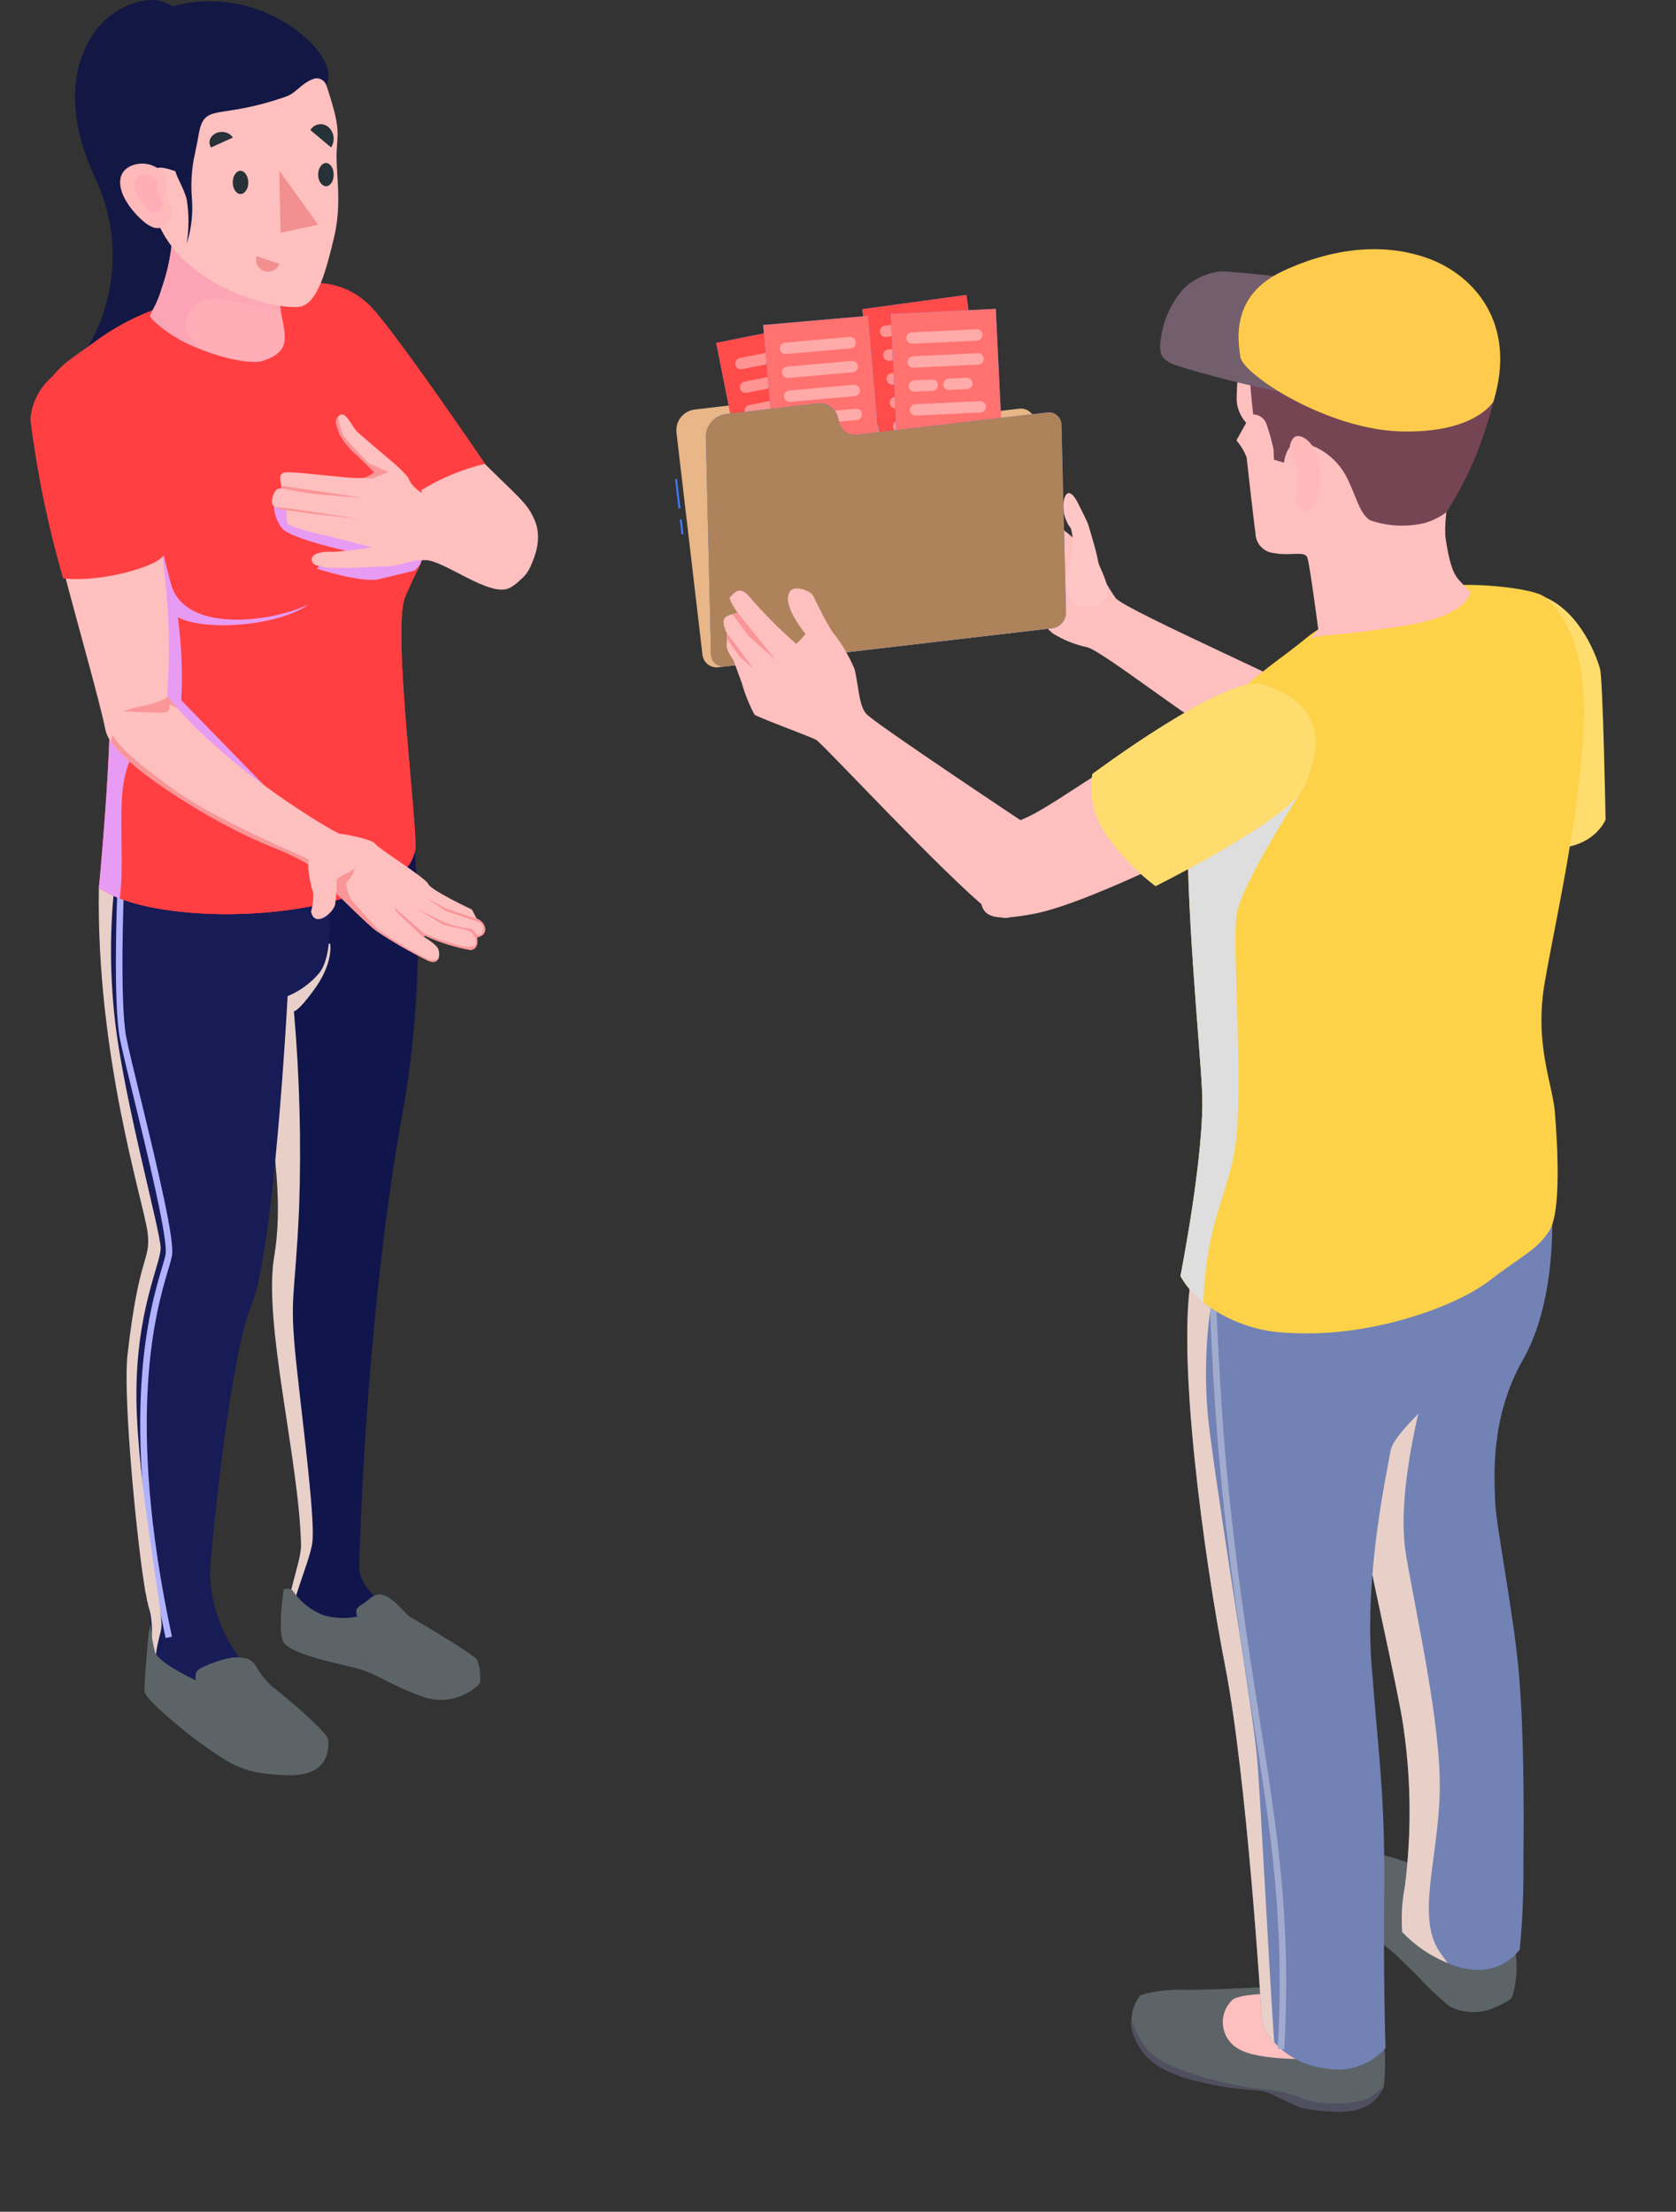 <svg width="216" height="285" viewBox="0 0 216 285" fill="none" xmlns="http://www.w3.org/2000/svg">
<rect x="0" y="0" width="216" height="285" fill="#333333" stroke="none"/>
<path d="M130.205 66.05C130.205 66.05 130.376 64.046 131.907 64.657C135.149 66.639 138.155 68.984 140.868 71.647C141.63 73.56 142.608 75.379 143.782 77.07C145.183 78.727 170.096 89.54 170.386 90.506C170.676 91.473 164.878 98.799 159.809 96.364C154.74 93.93 142.284 83.991 140.127 83.404C138.547 83.076 137.038 82.47 135.67 81.613C134.466 80.561 133.371 79.389 132.403 78.116C130.714 77.616 129.088 76.921 127.56 76.045C127.466 75.899 127.413 75.729 127.407 75.555C127.401 75.38 127.443 75.208 127.527 75.055C127.612 74.903 127.736 74.776 127.886 74.689C128.037 74.601 128.209 74.556 128.383 74.558C130.042 74.897 131.679 75.337 133.284 75.877L131.165 74C131.165 74 127.034 72.029 127.004 71.241C127.047 70.876 127.194 70.531 127.429 70.249C127.664 69.966 127.977 69.759 128.328 69.652C128.703 69.638 127.596 69.136 127.642 68.106C127.688 67.076 129.257 66.63 129.257 66.63L130.205 66.05Z" fill="#FEBFBF"/>
<path d="M140.446 78.193C140.446 78.193 138.229 78.942 137.682 76.256C137.136 73.571 138.368 71.621 138.31 70.247C138.297 69.52 138.199 68.797 138.019 68.093C137.606 67.567 137.313 66.958 137.16 66.307C137.008 65.656 136.999 64.98 137.136 64.326C137.713 62.362 138.85 64.65 138.96 64.894C139.069 65.138 140.132 67.202 140.252 67.612C140.372 68.022 141.38 71.283 141.516 72.332C141.651 73.381 144.823 77.826 140.446 78.193Z" fill="#FEC7C6"/>
<path d="M87.249 61.713L87 61.742L87.443 65.533L87.693 65.504L87.249 61.713Z" fill="#407BFF"/>
<path d="M87.858 66.914L87.609 66.943L87.832 68.855L88.082 68.826L87.858 66.914Z" fill="#407BFF"/>
<path d="M104.423 53.984L104.128 53.154C103.925 52.584 103.534 52.1 103.019 51.78C102.505 51.461 101.898 51.326 101.296 51.397L89.53 52.773C88.825 52.856 88.182 53.215 87.742 53.772C87.302 54.328 87.101 55.037 87.183 55.742L90.532 84.377C90.559 84.617 90.634 84.848 90.752 85.059C90.869 85.269 91.027 85.455 91.216 85.604C91.405 85.754 91.622 85.865 91.854 85.93C92.086 85.996 92.329 86.016 92.568 85.987L134.671 81.063C134.911 81.036 135.143 80.962 135.354 80.844C135.565 80.727 135.751 80.57 135.901 80.38C136.051 80.191 136.163 79.974 136.229 79.742C136.295 79.51 136.314 79.267 136.286 79.027L133.381 54.272C133.325 53.789 133.079 53.348 132.697 53.046C132.316 52.744 131.83 52.606 131.347 52.662L106.898 55.523C106.372 55.584 105.841 55.465 105.392 55.185C104.943 54.906 104.601 54.483 104.423 53.984Z" fill="#E8B687"/>
<path d="M105.598 41.532L92.296 44.183L95.948 62.51L109.251 59.859L105.598 41.532Z" fill="#407BFF"/>
<path d="M105.598 41.532L92.296 44.183L95.948 62.51L109.251 59.859L105.598 41.532Z" fill="#FF4C4A"/>
<g opacity="0.4">
<path d="M103.823 45.935L95.629 47.57C95.438 47.608 95.24 47.568 95.078 47.46C94.916 47.352 94.803 47.185 94.764 46.994C94.727 46.803 94.767 46.606 94.875 46.444C94.983 46.282 95.15 46.169 95.34 46.13L103.539 44.503C103.73 44.465 103.928 44.505 104.09 44.613C104.252 44.721 104.364 44.888 104.404 45.079C104.438 45.269 104.397 45.466 104.288 45.626C104.18 45.786 104.012 45.897 103.823 45.935Z" fill="white"/>
<path d="M104.426 48.971L96.232 50.614C96.041 50.65 95.844 50.61 95.683 50.502C95.522 50.394 95.409 50.227 95.37 50.037C95.334 49.847 95.374 49.65 95.481 49.489C95.589 49.327 95.756 49.215 95.946 49.176L104.14 47.543C104.331 47.507 104.528 47.547 104.689 47.655C104.85 47.763 104.963 47.929 105.002 48.119C105.035 48.308 104.994 48.503 104.887 48.662C104.779 48.821 104.614 48.932 104.426 48.971Z" fill="white"/>
<path d="M105.029 52.002L96.835 53.635C96.644 53.671 96.447 53.631 96.286 53.523C96.125 53.415 96.012 53.248 95.973 53.058C95.937 52.868 95.977 52.671 96.085 52.51C96.192 52.348 96.359 52.236 96.549 52.197L104.743 50.562C104.934 50.526 105.131 50.566 105.292 50.673C105.453 50.781 105.566 50.948 105.605 51.138C105.642 51.329 105.602 51.527 105.494 51.688C105.387 51.85 105.219 51.963 105.029 52.002Z" fill="white"/>
<path d="M105.635 55.045L97.441 56.678C97.25 56.715 97.052 56.675 96.89 56.567C96.728 56.459 96.616 56.292 96.576 56.102C96.54 55.911 96.579 55.713 96.687 55.551C96.795 55.389 96.962 55.277 97.153 55.237L105.347 53.605C105.538 53.568 105.735 53.608 105.897 53.716C106.059 53.824 106.172 53.991 106.211 54.181C106.248 54.372 106.208 54.57 106.1 54.732C105.993 54.894 105.825 55.006 105.635 55.045Z" fill="#407BFF"/>
<path d="M103.997 58.51L98.044 59.697C97.853 59.733 97.656 59.693 97.495 59.585C97.334 59.477 97.222 59.31 97.182 59.12C97.145 58.929 97.185 58.732 97.293 58.57C97.401 58.408 97.568 58.295 97.758 58.256L103.712 57.069C103.902 57.033 104.1 57.073 104.261 57.181C104.422 57.289 104.534 57.456 104.574 57.645C104.611 57.836 104.571 58.034 104.463 58.196C104.355 58.358 104.188 58.471 103.997 58.51Z" fill="#407BFF"/>
</g>
<path d="M124.553 38L111.114 39.839L113.647 58.354L127.086 56.515L124.553 38Z" fill="#407BFF"/>
<path d="M124.553 38L111.114 39.839L113.647 58.354L127.086 56.515L124.553 38Z" fill="#FF4C4A"/>
<g opacity="0.4">
<path d="M122.513 42.291L114.235 43.424C114.042 43.449 113.847 43.398 113.693 43.28C113.538 43.163 113.435 42.989 113.408 42.796C113.383 42.603 113.434 42.408 113.552 42.254C113.669 42.099 113.843 41.996 114.036 41.969L122.314 40.836C122.506 40.811 122.701 40.863 122.856 40.98C123.011 41.098 123.113 41.272 123.141 41.464C123.166 41.657 123.114 41.852 122.997 42.007C122.879 42.162 122.705 42.264 122.513 42.291Z" fill="white"/>
<path d="M122.932 45.352L114.654 46.484C114.461 46.51 114.266 46.458 114.111 46.341C113.956 46.223 113.854 46.049 113.827 45.857C113.802 45.664 113.854 45.47 113.971 45.316C114.089 45.161 114.262 45.059 114.454 45.032L122.732 43.899C122.925 43.874 123.119 43.925 123.274 44.042C123.429 44.159 123.531 44.333 123.559 44.525C123.585 44.717 123.533 44.912 123.415 45.067C123.298 45.222 123.124 45.324 122.932 45.352Z" fill="white"/>
<path d="M117.352 49.235L115.072 49.547C114.879 49.573 114.684 49.521 114.529 49.404C114.375 49.286 114.272 49.112 114.245 48.92C114.22 48.727 114.271 48.532 114.389 48.377C114.506 48.222 114.68 48.12 114.873 48.092L117.155 47.78C117.347 47.755 117.542 47.807 117.696 47.925C117.85 48.042 117.952 48.215 117.98 48.407C118.005 48.6 117.953 48.795 117.836 48.95C117.718 49.105 117.545 49.207 117.352 49.235Z" fill="white"/>
<path d="M121.777 48.629L119.494 48.942C119.302 48.967 119.107 48.914 118.953 48.797C118.799 48.679 118.697 48.506 118.669 48.314C118.644 48.121 118.696 47.926 118.813 47.771C118.931 47.617 119.105 47.514 119.297 47.487L121.577 47.176C121.77 47.151 121.964 47.203 122.119 47.32C122.274 47.437 122.376 47.61 122.404 47.802C122.43 47.995 122.378 48.19 122.26 48.344C122.143 48.499 121.969 48.602 121.777 48.629Z" fill="#407BFF"/>
<path d="M123.769 51.475L115.491 52.608C115.298 52.633 115.103 52.581 114.948 52.464C114.793 52.346 114.691 52.172 114.663 51.98C114.639 51.788 114.691 51.593 114.808 51.439C114.926 51.285 115.099 51.183 115.291 51.155L123.569 50.02C123.762 49.995 123.957 50.047 124.112 50.164C124.267 50.282 124.369 50.456 124.396 50.648C124.422 50.841 124.37 51.036 124.252 51.191C124.135 51.346 123.961 51.448 123.769 51.475Z" fill="white"/>
<path d="M121.927 54.846L115.91 55.668C115.718 55.693 115.523 55.641 115.369 55.524C115.215 55.407 115.113 55.234 115.085 55.043C115.059 54.851 115.111 54.656 115.228 54.501C115.345 54.346 115.518 54.244 115.71 54.216L121.728 53.393C121.92 53.369 122.114 53.42 122.268 53.537C122.422 53.654 122.524 53.827 122.552 54.019C122.578 54.211 122.526 54.406 122.409 54.561C122.292 54.715 122.119 54.818 121.927 54.846Z" fill="white"/>
</g>
<path d="M111.871 40.701L98.359 41.879L99.981 60.496L113.494 59.319L111.871 40.701Z" fill="#407BFF"/>
<path d="M111.871 40.701L98.359 41.879L99.981 60.496L113.494 59.319L111.871 40.701Z" fill="#FF7270"/>
<g opacity="0.4">
<path d="M109.624 44.892L101.299 45.615C101.105 45.631 100.913 45.57 100.764 45.445C100.615 45.32 100.522 45.142 100.504 44.948C100.489 44.755 100.55 44.563 100.675 44.415C100.8 44.267 100.978 44.173 101.171 44.155L109.496 43.417C109.689 43.401 109.881 43.462 110.03 43.587C110.179 43.712 110.273 43.891 110.291 44.084C110.3 44.181 110.291 44.279 110.262 44.372C110.234 44.465 110.187 44.551 110.125 44.627C110.063 44.702 109.987 44.764 109.901 44.809C109.815 44.855 109.72 44.883 109.624 44.892Z" fill="white"/>
<path d="M109.892 47.969L101.567 48.708C101.374 48.724 101.182 48.662 101.033 48.538C100.884 48.413 100.79 48.234 100.772 48.041C100.756 47.847 100.818 47.655 100.943 47.506C101.067 47.357 101.246 47.264 101.439 47.245L109.764 46.507C109.958 46.491 110.15 46.552 110.299 46.677C110.448 46.802 110.541 46.98 110.559 47.174C110.575 47.368 110.514 47.56 110.389 47.709C110.264 47.857 110.086 47.951 109.892 47.969Z" fill="white"/>
<path d="M110.16 51.047L101.836 51.786C101.642 51.801 101.45 51.74 101.301 51.615C101.152 51.49 101.059 51.312 101.041 51.118C101.025 50.925 101.086 50.733 101.211 50.584C101.336 50.435 101.514 50.341 101.708 50.323L110.032 49.584C110.226 49.569 110.418 49.63 110.567 49.755C110.716 49.88 110.809 50.058 110.828 50.252C110.843 50.445 110.782 50.638 110.657 50.786C110.532 50.935 110.354 51.029 110.16 51.047Z" fill="white"/>
<path d="M110.434 54.125L102.109 54.863C101.916 54.879 101.723 54.818 101.575 54.693C101.426 54.568 101.332 54.389 101.314 54.196C101.298 54.002 101.359 53.81 101.484 53.661C101.609 53.513 101.788 53.419 101.981 53.401L110.306 52.677C110.499 52.661 110.692 52.722 110.84 52.847C110.989 52.972 111.083 53.151 111.101 53.344C111.113 53.535 111.05 53.724 110.925 53.869C110.801 54.015 110.625 54.106 110.434 54.125Z" fill="white"/>
<path d="M108.422 57.402L102.372 57.929C102.178 57.947 101.984 57.886 101.833 57.761C101.683 57.636 101.588 57.456 101.57 57.261C101.554 57.068 101.615 56.876 101.74 56.727C101.865 56.578 102.044 56.484 102.237 56.466L108.287 55.939C108.48 55.924 108.672 55.985 108.821 56.11C108.97 56.235 109.064 56.413 109.082 56.607C109.098 56.799 109.038 56.99 108.914 57.139C108.791 57.288 108.614 57.382 108.422 57.402Z" fill="#407BFF"/>
</g>
<path d="M128.337 39.797L114.789 40.45L115.689 59.116L129.237 58.463L128.337 39.797Z" fill="#407BFF"/>
<path d="M128.337 39.797L114.789 40.45L115.689 59.116L129.237 58.463L128.337 39.797Z" fill="#FF7270"/>
<g opacity="0.4">
<path d="M125.93 43.892L117.586 44.296C117.392 44.304 117.203 44.235 117.059 44.105C116.916 43.974 116.829 43.793 116.818 43.599C116.81 43.405 116.879 43.216 117.009 43.072C117.139 42.928 117.321 42.842 117.515 42.831L125.862 42.427C126.055 42.419 126.245 42.487 126.388 42.618C126.532 42.748 126.619 42.93 126.63 43.124C126.638 43.318 126.569 43.508 126.438 43.651C126.307 43.795 126.125 43.882 125.93 43.892Z" fill="white"/>
<path d="M126.08 46.979L117.734 47.381C117.54 47.389 117.35 47.32 117.207 47.19C117.063 47.059 116.976 46.878 116.965 46.684C116.957 46.49 117.026 46.3 117.157 46.156C117.288 46.012 117.471 45.926 117.665 45.916L126.009 45.512C126.203 45.504 126.393 45.573 126.537 45.704C126.681 45.835 126.767 46.017 126.777 46.211C126.785 46.405 126.717 46.594 126.586 46.738C126.456 46.882 126.274 46.969 126.08 46.979Z" fill="white"/>
<path d="M120.184 50.367L117.884 50.478C117.69 50.486 117.501 50.418 117.357 50.287C117.213 50.157 117.127 49.975 117.116 49.781C117.108 49.587 117.176 49.398 117.307 49.254C117.437 49.111 117.619 49.024 117.813 49.013L120.112 48.9C120.307 48.892 120.496 48.961 120.64 49.092C120.784 49.223 120.87 49.405 120.881 49.599C120.889 49.793 120.82 49.982 120.69 50.126C120.559 50.27 120.378 50.356 120.184 50.367Z" fill="white"/>
<path d="M124.643 50.141L122.343 50.252C122.149 50.26 121.96 50.191 121.816 50.061C121.672 49.93 121.586 49.749 121.575 49.555C121.567 49.361 121.635 49.172 121.766 49.028C121.896 48.884 122.078 48.798 122.272 48.787L124.571 48.676C124.765 48.668 124.955 48.736 125.098 48.867C125.242 48.997 125.329 49.179 125.339 49.373C125.348 49.567 125.279 49.756 125.149 49.9C125.018 50.043 124.836 50.13 124.643 50.141Z" fill="white"/>
<path d="M126.378 53.152L118.032 53.553C117.838 53.562 117.649 53.493 117.505 53.363C117.361 53.232 117.274 53.05 117.264 52.857C117.256 52.662 117.324 52.473 117.455 52.329C117.586 52.185 117.769 52.099 117.963 52.089L126.307 51.685C126.501 51.677 126.691 51.746 126.835 51.877C126.979 52.007 127.065 52.19 127.075 52.384C127.083 52.578 127.015 52.767 126.884 52.911C126.754 53.055 126.572 53.141 126.378 53.152Z" fill="white"/>
<path d="M124.246 56.348L118.182 56.641C117.988 56.649 117.799 56.58 117.655 56.45C117.511 56.32 117.425 56.138 117.414 55.944C117.406 55.75 117.474 55.561 117.605 55.417C117.735 55.273 117.917 55.187 118.111 55.176L124.175 54.883C124.369 54.875 124.558 54.944 124.702 55.074C124.846 55.204 124.932 55.386 124.943 55.58C124.951 55.774 124.883 55.963 124.752 56.107C124.622 56.251 124.44 56.337 124.246 56.348Z" fill="#407BFF"/>
</g>
<path d="M108.181 54.514L107.964 53.704C107.812 53.143 107.46 52.658 106.974 52.34C106.487 52.022 105.902 51.894 105.327 51.98L93.56 53.356C92.847 53.444 92.189 53.789 91.711 54.326C91.234 54.864 90.968 55.557 90.965 56.277L91.633 84.308C91.637 84.539 91.69 84.766 91.789 84.975C91.888 85.184 92.031 85.368 92.207 85.517C92.384 85.666 92.591 85.775 92.813 85.838C93.035 85.9 93.268 85.914 93.496 85.879L135.599 80.955C136.088 80.895 136.539 80.66 136.866 80.292C137.194 79.925 137.377 79.45 137.38 78.958L136.803 54.725C136.799 54.494 136.745 54.267 136.646 54.059C136.546 53.85 136.404 53.665 136.227 53.516C136.05 53.367 135.844 53.258 135.621 53.196C135.399 53.133 135.165 53.119 134.937 53.154L110.49 56.013C109.988 56.09 109.476 55.979 109.05 55.703C108.624 55.426 108.315 55.003 108.181 54.514Z" fill="#407BFF"/>
<path d="M108.181 54.514L107.964 53.704C107.812 53.143 107.46 52.658 106.974 52.34C106.487 52.022 105.902 51.894 105.327 51.98L93.56 53.356C92.847 53.444 92.189 53.789 91.711 54.326C91.234 54.864 90.968 55.557 90.965 56.277L91.633 84.308C91.637 84.539 91.69 84.766 91.789 84.975C91.888 85.184 92.031 85.368 92.207 85.517C92.384 85.666 92.591 85.775 92.813 85.838C93.035 85.9 93.268 85.914 93.496 85.879L135.599 80.955C136.088 80.895 136.539 80.66 136.866 80.292C137.194 79.925 137.377 79.45 137.38 78.958L136.803 54.725C136.799 54.494 136.745 54.267 136.646 54.059C136.546 53.85 136.404 53.665 136.227 53.516C136.05 53.367 135.844 53.258 135.621 53.196C135.399 53.133 135.165 53.119 134.937 53.154L110.49 56.013C109.988 56.09 109.476 55.979 109.05 55.703C108.624 55.426 108.315 55.003 108.181 54.514Z" fill="#AE835B"/>
<path d="M191.806 76.96C191.806 76.96 194.408 74.95 199.085 76.94C203.762 78.93 205.819 84.765 206.204 86.165C206.59 87.564 206.926 105.605 206.926 105.605C206.926 105.605 204.869 110.947 196.337 108.794C187.805 106.642 191.806 76.96 191.806 76.96Z" fill="#FFDC6E"/>
<path d="M184.004 241.297C181.438 239.798 178.566 238.899 175.604 238.669C172.092 238.743 172.417 243 173.048 244.916C173.679 246.832 179.83 251.823 179.83 251.823L182.669 254.601C183.942 255.997 185.314 257.3 186.773 258.499C187.652 258.969 188.627 259.234 189.623 259.275C190.619 259.315 191.611 259.13 192.526 258.732C194.393 257.941 194.77 257.541 194.873 257.369C195.663 254.821 195.658 252.092 194.859 249.547C193.536 245.835 184.004 241.297 184.004 241.297Z" fill="#5C6467"/>
<path d="M195.764 215.79C196.402 223.203 196.402 232.756 196.335 240.169C196.369 243.848 196.213 247.527 195.866 251.19C195.209 252.071 194.342 252.774 193.345 253.235C192.348 253.696 191.251 253.9 190.155 253.829C188.925 253.759 187.719 253.464 186.595 252.96C184.374 252.057 182.37 250.691 180.716 248.953C180.571 246.987 180.687 245.01 181.059 243.074C181.982 235.847 181.857 228.525 180.689 221.333C178.875 211.415 175.08 196.152 174.912 191.276C174.935 188.464 175.115 185.656 175.448 182.864C176.187 174.849 177.464 164.665 177.464 164.665L200 155.814C200 155.814 200.774 167.302 196.306 175.151C191.906 182.865 192.612 190.747 192.706 193.719C192.84 196.724 195.158 208.378 195.764 215.79Z" fill="#7282B5"/>
<g style="mix-blend-mode:multiply">
<path d="M186.593 252.963C184.372 252.061 182.368 250.695 180.715 248.956C180.57 246.99 180.685 245.013 181.058 243.078C181.98 235.851 181.856 228.528 180.687 221.337C178.874 211.419 175.078 196.156 174.91 191.28C174.934 188.468 175.113 185.659 175.447 182.867C177.889 180.438 180.821 178.559 184.046 177.356C184.046 177.356 179.679 191.683 181.224 200.467C182.736 209.25 185.691 222.175 185.556 230.79C185.384 239.44 182.47 247.088 185.556 251.53C185.854 251.995 186.224 252.462 186.593 252.963Z" fill="#E8D0C8"/>
</g>
<path d="M146.074 262.214C146.863 263.96 147.788 266.535 153.936 268.082C160.083 269.629 162.003 269.061 163.364 269.627C164.725 270.194 167.283 271.531 168.063 271.67C168.843 271.809 173.112 272.575 175.375 271.681C176.003 271.475 176.581 271.139 177.071 270.696C177.562 270.252 177.954 269.71 178.222 269.105C178.299 268.913 178.352 268.713 178.38 268.508C178.46 267.787 178.712 263.95 178.184 263.251C177.656 262.552 165.471 255.951 165.471 255.951C165.471 255.951 155.342 256.438 153.166 256.406C151.086 256.287 149.001 256.514 146.995 257.077C146.32 257.908 145.916 258.927 145.839 259.996C145.715 260.743 145.796 261.51 146.074 262.214Z" fill="#5C6467"/>
<path d="M164.338 256.883C164.338 256.883 160.042 256.883 158.9 257.638C158.43 258.059 158.069 258.587 157.845 259.177C157.622 259.767 157.544 260.402 157.617 261.029C157.691 261.656 157.914 262.256 158.267 262.778C158.621 263.301 159.095 263.73 159.649 264.03C162.139 265.553 168.922 265.296 170.041 265.419C171.413 265.592 172.802 265.283 173.971 264.544C174.668 263.809 169.594 260.239 169.594 260.239L164.338 256.883Z" fill="#FEBFBF"/>
<path d="M146.074 262.214C146.863 263.96 147.788 266.535 153.936 268.082C160.083 269.629 162.003 269.061 163.364 269.627C164.725 270.194 167.283 271.531 168.063 271.67C168.843 271.809 173.112 272.575 175.375 271.681C176.003 271.475 176.581 271.139 177.071 270.696C177.562 270.252 177.954 269.71 178.222 269.105C177.871 269.22 177.556 269.425 177.308 269.699C175.616 271.509 170.148 271.172 168.303 270.568C166.29 269.74 164.152 269.256 161.979 269.136C159.796 268.809 157.632 268.36 155.498 267.794C153.358 267.107 149.861 266.137 148.078 264.324C146.957 263.108 146.187 261.609 145.85 259.989C145.72 260.737 145.798 261.506 146.074 262.214Z" fill="#504F60"/>
<path d="M189.447 174.882C187.13 178.723 179.64 184.234 179.203 187.005C178.733 189.81 175.877 202.568 176.751 214.289C177.626 226.01 178.498 231.188 178.397 243.177C178.263 255.166 178.568 263.917 178.568 263.917C177.609 264.993 176.385 265.799 175.018 266.256C173.652 266.713 172.19 266.804 170.777 266.521C168.259 266.237 165.93 265.048 164.222 263.175C163.38 262.369 162.816 261.317 162.61 260.169C162.543 258.498 160.663 228.843 157.908 214.749C155.153 200.656 151.493 173.939 153.675 163.887C153.729 163.631 153.82 163.383 153.944 163.152C157.673 154.468 191.158 166.392 191.158 166.392C191.453 169.33 190.857 172.289 189.447 174.882Z" fill="#7282B5"/>
<path d="M165.511 264.054L164.671 264.008C165.609 247.607 163.791 236.109 161.494 221.551C160.051 212.39 158.408 202.008 157.172 188.493C156.329 179.323 155.866 167.032 155.863 166.902L156.703 166.871C156.703 166.995 157.169 179.268 158.006 188.418C159.245 201.904 160.884 212.274 162.326 221.419C164.631 236.028 166.45 247.562 165.511 264.054Z" fill="#A0ABCD"/>
<g style="mix-blend-mode:multiply">
<path d="M164.222 263.175C163.38 262.369 162.816 261.317 162.61 260.169C162.543 258.498 160.663 228.843 157.908 214.749C155.153 200.655 151.493 173.939 153.675 163.887C153.729 163.631 153.82 163.383 153.944 163.152C154.817 163.686 155.724 164.287 156.631 164.955C155.258 171.694 155.053 178.619 156.025 185.427C157.568 197.115 161.499 220.794 162.003 226.438C162.444 231.322 163.587 254.565 164.222 263.175Z" fill="#E8D0C8"/>
</g>
<path d="M200.393 143.355C200.695 147.096 201.265 156.046 199.688 158.584C198.077 161.089 196.229 161.722 191.897 165.063C187.597 168.37 176.515 172.446 165.968 171.742C162.022 171.61 158.217 170.243 155.086 167.834C153.881 166.91 152.876 165.752 152.131 164.428C152.131 164.428 155.321 148.331 154.918 140.55C154.616 134.271 152.736 115.837 153.104 104.75C153.113 102.536 153.361 100.331 153.843 98.171C155.993 90.355 163.851 85.981 168.319 82.24C172.786 78.499 183.061 75.862 186.992 75.46C190.889 75.093 197.875 75.894 199.083 76.93C200.292 77.965 204.524 81.805 204.121 93.161C203.719 104.482 200.461 118.643 199.083 126.59C197.71 134.573 200.095 139.616 200.393 143.355Z" fill="#FDD249"/>
<g style="mix-blend-mode:multiply">
<path d="M159.355 146.461C158.616 153.775 155.492 156.647 155.089 167.834C153.885 166.91 152.879 165.752 152.134 164.428C152.134 164.428 155.324 148.33 154.921 140.55C154.62 134.271 152.739 115.837 153.108 104.75C153.545 103.881 153.78 103.446 153.78 103.446L168.121 101.343C168.121 101.343 159.893 113.933 159.355 117.942C158.816 121.982 160.16 138.246 159.355 146.461Z" fill="#DEDEDE"/>
</g>
<path d="M187.879 57.47C187.879 57.47 185.869 66.474 186.313 69.399C186.757 72.325 187.2 73.801 188.016 74.722C188.832 75.642 189.524 76.301 189.524 76.301C189.524 76.301 189.181 79.22 181.705 80.499C174.229 81.778 170.766 81.788 169.825 82.044L168.888 82.298L169.896 81.11C169.896 81.11 168.817 72.869 168.502 71.889C168.187 70.908 166.373 71.688 164.182 71.271C163.528 71.211 162.919 70.907 162.478 70.42C162.036 69.932 161.793 69.297 161.797 68.639C161.657 67.868 160.736 59.582 160.656 58.919C160.343 58.128 159.9 57.395 159.346 56.749L160.603 54.485C159.909 53.712 159.482 52.737 159.384 51.703C159.327 50.158 159.692 43.538 161.401 41.478C163.111 39.418 174.547 38.054 177.651 38.997C181.144 40.526 184.037 43.163 185.885 46.501C187.733 49.839 188.434 53.694 187.879 57.47Z" fill="#FEBFBF"/>
<path d="M161.518 44.687C161.794 45.071 161.947 45.529 161.959 46.002C162.049 46.941 161.083 47.865 161.132 49.248C161.182 50.632 161.508 53.396 161.508 53.396C161.89 53.403 162.261 53.528 162.57 53.755C162.878 53.982 163.109 54.298 163.231 54.662C163.597 55.722 163.897 56.804 164.131 57.901L164.18 59.23L165.476 59.627C165.476 59.627 165.802 56.397 168.06 57.093C169.265 57.401 170.388 57.969 171.351 58.757C172.315 59.545 173.095 60.534 173.638 61.654C174.908 64.269 175.256 66.199 176.573 67.039C178.857 67.829 181.32 67.948 183.67 67.382C184.652 67.086 185.575 66.621 186.398 66.008C188.633 62.565 190.374 58.823 191.569 54.893C194.29 47.029 192.613 42.432 191.552 40.916C190.361 39.707 188.917 38.779 187.323 38.199C187.323 38.199 187.474 34.746 179.381 33.103C171.288 31.46 161.839 38.353 160.767 39.502C160.002 40.774 159.575 42.222 159.528 43.706L161.518 44.687Z" fill="#754554"/>
<path d="M164.823 50.455C160.265 49.542 155.757 48.391 151.318 47.006C149.525 46.204 149.261 45.576 149.707 42.972C150.125 40.789 151.133 38.762 152.621 37.114C153.933 35.896 155.607 35.142 157.387 34.966C159.761 35.009 170.203 36.221 173.35 36.775C176.498 37.33 164.823 50.455 164.823 50.455Z" fill="#725E6D"/>
<path d="M192.483 51.716C192.483 51.716 190.22 55.807 180.668 55.599C171.116 55.391 160.177 48.275 159.852 45.985C159.526 43.694 158.629 38.06 165.346 34.926C172.063 31.793 178.673 31.276 184.238 33.364C189.802 35.452 195.574 41.511 192.483 51.716Z" fill="#FECB4C"/>
<path d="M166.354 58.736C166.213 58.369 166.166 57.973 166.216 57.583C166.266 57.194 166.413 56.823 166.642 56.504C167.441 55.474 169.702 57.028 170.071 59.984C170.439 62.94 169.867 64.984 168.691 65.665C167.515 66.347 166.934 64.422 166.934 64.422C166.934 64.422 168.218 60.8 166.354 58.736Z" fill="url(#paint0_linear_18_362)"/>
<path d="M159.061 89.246C156.435 90.359 155.888 90.706 149.352 94.74C136.971 102.387 134.04 104.94 130.681 105.972C127.323 107.004 125.916 111.233 126.204 114.335C126.492 117.437 126.242 119.142 133.469 117.709C140.696 116.275 159.787 106.788 165.452 102.883C172.412 98.1 166.999 85.897 159.061 89.246Z" fill="#FEBFBF"/>
<path d="M95.084 78.971C95.084 78.971 93.768 77.127 94.104 76.911C94.44 76.694 95.239 75.204 96.614 76.938C98.464 79.066 100.454 81.069 102.569 82.933C102.79 82.99 103.808 81.671 103.808 81.671C103.808 81.671 101.221 78.595 101.58 76.768C101.938 74.941 104.539 76.253 104.756 76.691C104.974 77.129 106.445 80.2 107.215 81.326C108.405 82.799 109.382 84.433 110.117 86.178C110.6 87.845 110.631 90.783 111.615 91.959C112.599 93.135 133.303 106.877 133.303 106.877C133.303 106.877 133.411 122.085 127.529 117.387C121.647 112.69 106.001 95.777 105.168 95.326C104.335 94.874 97.731 92.474 97.234 92.083C96.546 90.791 95.999 89.428 95.606 88.019L94.52 85.069C94.52 85.069 93.59 83.727 93.651 83.229C93.686 82.675 93.69 82.119 93.665 81.565C93.665 81.565 92.734 79.781 93.692 79.403C94.138 79.206 94.605 79.061 95.084 78.971Z" fill="#FEBFBF"/>
<path d="M95.086 78.971L99.98 85.064L96.507 82.006L94.39 79.148L95.086 78.971Z" fill="#FA9698"/>
<path d="M93.662 81.56L97.138 86.175L95.391 84.683L93.677 82.338L93.662 81.56Z" fill="#FA9698"/>
<path d="M140.775 99.73C140.546 101.207 140.622 102.716 140.998 104.163C141.374 105.61 142.042 106.964 142.961 108.142C144.645 110.437 146.653 112.475 148.92 114.194C148.92 114.194 166.347 105.541 168.135 101.336C169.647 97.782 171.962 91.107 162.768 88.202C158.126 86.743 140.775 99.73 140.775 99.73Z" fill="#FFDC6E"/>
<path d="M53.993 217.429C47.242 212.794 44.084 213.122 44.084 213.122C44.084 213.122 35.684 213.69 36.595 208.68C37.334 204.405 38.443 201.766 38.71 199.924C38.764 199.638 38.787 199.347 38.777 199.055C38.542 188.201 33.874 170.435 35.318 161.952C36.392 155.641 35.489 148.66 34.376 141.982C34.327 141.83 34.293 141.673 34.275 141.515C33.974 139.645 33.67 137.808 33.368 136.038C33.354 135.857 33.32 135.678 33.267 135.504C33.096 134.369 32.924 133.272 32.797 132.197C32.731 131.629 32.664 131.095 32.595 130.561C32.462 129.493 32.36 128.458 32.326 127.488C32.229 125.996 32.251 124.5 32.393 123.012C32.475 122.187 32.632 121.371 32.863 120.574C35.583 111.131 53.35 108.518 53.35 108.518C54.332 119.555 53.949 130.671 52.208 141.614C47.674 165.46 46.465 194.214 46.297 201.828C46.231 204.967 50.462 207.573 52.411 208.708C55.166 210.277 60.505 213.817 60.505 213.817C60.505 213.817 60.745 222.072 53.993 217.429Z" fill="#10154C"/>
<g style="mix-blend-mode:multiply">
<path d="M37.879 130.29C38.614 138.707 38.839 147.161 38.551 155.605C38.014 167.661 37.273 166.725 38.148 175.309C39.055 183.894 40.7 196.181 40.231 198.954C39.761 201.727 37.04 207.336 37.145 210.972C36.721 210.296 36.577 209.482 36.742 208.701C37.414 204.426 38.489 201.787 38.724 199.917C38.778 199.631 38.801 199.34 38.791 199.048C38.556 188.194 33.888 170.428 35.331 161.945C36.406 155.634 35.503 148.653 34.39 141.975C34.34 141.823 34.306 141.666 34.289 141.508C33.987 139.638 33.684 137.801 33.382 136.031C33.368 135.85 33.334 135.671 33.281 135.497C33.109 134.362 32.938 133.265 32.811 132.19C32.744 131.622 32.678 131.088 32.609 130.554C32.475 129.486 32.374 128.451 32.34 127.481C32.243 125.989 32.265 124.493 32.407 123.005C35.65 121.822 39.108 121.344 42.55 121.602C42.55 121.602 43.054 124.107 40.368 127.68C38.311 130.497 37.879 130.29 37.879 130.29Z" fill="#E8D0C8"/>
</g>
<path d="M48.463 205.519C50.045 205.063 51.607 207.283 52.711 208.266C52.711 208.266 61.231 213.233 61.489 213.894C61.856 214.856 61.98 215.894 61.849 216.916C60.895 217.897 59.676 218.577 58.342 218.875C57.007 219.172 55.615 219.073 54.336 218.59C50.067 217.045 48.529 215.594 45.677 214.897C42.824 214.2 37.22 213.056 36.488 211.511C35.756 209.966 36.569 204.815 36.569 204.815C36.569 204.815 37.462 204.472 37.819 205.109C38.795 206.496 40.165 207.557 41.751 208.155C43.144 208.539 44.607 208.597 46.027 208.326C45.939 207.932 45.788 207.545 46.08 207.188C46.314 206.955 46.582 206.758 46.875 206.604C47.258 206.347 47.587 206.017 47.974 205.763C48.123 205.657 48.288 205.574 48.463 205.519Z" fill="#5C6467"/>
<path d="M41.165 125.355C40.062 126.675 38.656 127.706 37.068 128.362C37.068 128.362 35.354 161.023 32.4 168.171C29.445 175.351 26.993 201.734 27.06 202.836C27.21 207.559 29.129 212.053 32.434 215.426C37.577 220.436 39.823 221.404 39.756 222.171C39.199 223.56 38.166 224.706 36.844 225.403C35.521 226.101 33.994 226.305 32.535 225.979C27.699 225.178 26.364 224.844 24.005 222.374C21.646 219.903 19.169 218.233 18.799 216.296C18.456 214.36 20.108 210.552 19.101 206.912C19.135 206.879 19.101 206.879 19.101 206.845C19.066 206.644 18.999 206.41 18.929 206.144C18.934 206.065 18.922 205.985 18.895 205.911C18.828 205.677 18.794 205.377 18.723 205.076C18.59 204.242 18.454 203.274 18.286 202.137C17.211 194.123 15.902 179.26 16.438 174.552C17.95 161.26 19.46 162.596 19.025 158.822C18.555 155.045 12.375 136.125 12.744 114.419C12.739 113.916 12.867 113.421 13.114 112.984C16.272 106.772 42.065 113.037 42.065 113.037C42.065 113.037 43.515 122.384 41.165 125.355Z" fill="#171B56"/>
<path d="M21.343 211.074C15.171 182.436 19.334 168.519 20.899 163.279C21.108 162.575 21.274 162.017 21.339 161.665C21.682 159.698 18.989 148.628 17.201 141.3C16.409 138.038 15.72 135.222 15.451 133.845C14.554 129.256 15.094 115.413 15.118 114.829L15.958 114.86C15.958 115.004 15.398 129.194 16.277 133.686C16.543 135.045 17.225 137.854 18.017 141.103C20.492 151.261 22.51 159.832 22.166 161.808C22.041 162.388 21.887 162.961 21.703 163.525C20.16 168.705 16.046 182.474 22.162 210.9L21.343 211.074Z" fill="#B0B2FF"/>
<g style="mix-blend-mode:multiply">
<path d="M21.752 220.133C20.529 219.244 19.594 218.012 19.066 216.593C18.696 214.657 20.275 210.849 19.2 207.209L19.099 206.908C19.133 206.876 19.099 206.876 19.099 206.841C19.064 206.64 18.997 206.407 18.927 206.141C18.932 206.061 18.921 205.982 18.893 205.907C18.859 205.64 18.792 205.373 18.722 205.073C18.588 204.239 18.452 203.27 18.284 202.134C17.209 194.119 15.9 179.256 16.436 174.549C17.948 161.257 19.459 162.593 19.023 158.819C18.554 155.042 12.374 136.122 12.742 114.416C12.737 113.913 12.865 113.418 13.113 112.98C14.086 113.214 14.827 113.447 14.827 113.447C14.132 119.472 14.132 125.556 14.827 131.581C16.003 141.834 20.705 158.719 20.705 160.822C20.705 162.893 17.48 168.971 17.582 180.223C17.715 191.477 21.01 207.374 20.806 209.645C20.678 211.25 18.629 215.125 21.752 220.133Z" fill="#E8D0C8"/>
</g>
<path d="M31.791 213.712C30.921 213.498 30.011 213.513 29.148 213.755C28.112 213.997 27.105 214.351 26.146 214.811C25.189 215.249 25.162 215.62 25.222 216.528C23.986 215.92 20.516 214.203 19.98 212.902C19.674 211.738 19.49 210.546 19.43 209.345C19.226 209.98 19.11 210.641 19.087 211.309C18.936 212.885 18.572 216.889 18.627 217.951C18.682 219.014 24.351 223.586 25.922 224.685C29.979 227.514 31.325 228.572 36.998 228.752C42.67 228.932 42.351 225.075 42.295 224.159C42.238 223.244 36.638 218.494 35.095 217.343C34.225 216.538 33.488 215.6 32.909 214.566C32.643 214.164 32.249 213.863 31.791 213.712Z" fill="#5C6467"/>
<path d="M42.579 37.143C42.579 37.143 46.311 36.482 50.965 44.026C55.09 50.704 58.08 55.414 62.804 60.096C67.529 64.777 68.887 65.512 69.075 68.519C69.264 71.525 68.305 77.214 62.093 74.907C55.88 72.6 48.608 60.078 45.898 54.782C43.188 49.485 18.528 36.978 42.579 37.143Z" fill="#FEBFBF"/>
<path d="M62.521 59.764C59.615 60.448 56.837 61.594 54.293 63.16C50.921 65.471 37.292 36.968 39.139 36.561C40.583 36.339 42.057 36.439 43.458 36.855C44.858 37.27 46.15 37.991 47.24 38.964C49.632 40.796 62.521 59.764 62.521 59.764Z" fill="#FF3F41"/>
<path d="M24.919 5.376C24.919 5.376 23.532 -2.8 15.79 1.015C11.39 3.181 6.612 10.736 12.216 22.819C13.886 26.301 14.668 30.143 14.491 34.002C14.315 37.861 13.185 41.616 11.204 44.931C11.204 44.931 19.219 43.675 22.08 41.006C24.941 38.336 24.031 35.989 23.662 27.71C23.629 20.247 24.048 12.788 24.919 5.376Z" fill="#131744"/>
<path d="M55.104 68.014C55.19 69.566 54.89 71.115 54.231 72.522V72.555C54.098 72.823 53.962 73.123 53.828 73.424C53.359 74.392 52.788 75.527 52.183 77.029C50.503 81.371 54.031 107.787 53.492 109.691C52.954 111.56 52.284 113.33 44.055 115.803C34.886 118.608 21.955 118.308 15.44 115.77C14.496 115.415 13.595 114.954 12.754 114.397C12.754 114.397 14.534 95.794 14.098 88.848C13.829 84.806 11.714 79.597 9.598 74.354C9.497 74.121 9.396 73.853 9.296 73.619C7.889 70.321 6.711 66.929 5.77 63.468C2.276 49.073 7.827 47.37 12.219 44.031C15.775 41.401 19.852 39.568 24.177 38.654C30.691 37.05 37.745 35.907 39.727 36.116C41.708 36.325 47.385 39.155 49.769 47.705C51.852 55.118 54.101 61.364 54.84 65.672C54.962 66.278 55.04 66.892 55.075 67.509C55.101 67.676 55.111 67.845 55.104 68.014Z" fill="#FF3F41"/>
<g style="mix-blend-mode:multiply">
<path d="M55.104 68.014C55.19 69.566 54.89 71.115 54.231 72.522V72.555C54.097 72.823 53.962 73.123 53.828 73.424C52.148 73.824 50.067 74.359 48.857 74.625C46.539 75.159 40.762 73.252 40.762 73.252L44.523 70.948C44.523 70.948 38.143 69.574 36.497 68.242C36.01 67.688 35.657 67.029 35.465 66.317C35.273 65.605 35.246 64.858 35.388 64.134C39.048 60.127 49.159 63.399 54.835 65.67C54.956 66.276 55.035 66.89 55.069 67.507C55.098 67.674 55.109 67.844 55.104 68.014Z" fill="#E79BF2"/>
</g>
<g style="mix-blend-mode:multiply">
<path d="M53.491 109.687C52.952 111.557 52.282 113.327 44.054 115.799C34.884 118.605 21.953 118.318 15.439 115.779C14.495 115.423 13.594 114.962 12.752 114.405C12.752 114.405 14.532 95.791 14.096 88.843C13.827 84.801 11.712 79.592 9.596 74.349C10.906 67.47 12.955 62.36 15.878 62.06C24.744 61.124 16.102 79.97 28.231 80.504C39.439 81.005 38.924 76.727 44.244 75.968C50.203 75.137 53.023 74.65 54.233 72.545C53.697 73.746 52.99 75.049 52.176 77.02C50.503 81.373 54.029 107.788 53.491 109.687Z" fill="#FF3F41"/>
</g>
<g style="mix-blend-mode:multiply">
<path d="M39.72 107.021L18.862 95.466C18.862 95.466 16.037 96.455 15.704 103.095C15.48 107.57 15.939 112.112 15.435 115.786C14.491 115.43 13.59 114.969 12.749 114.412C12.749 114.412 14.528 95.798 14.093 88.85C13.824 84.609 11.506 79.098 9.293 73.621C14.633 67.943 19.503 63.368 19.503 63.368C20.137 67.432 21 71.457 22.09 75.424C24.024 81.716 35.383 80.112 39.857 77.827C36.106 80.629 26.554 81.433 22.92 79.544C23.4 83.088 23.55 86.669 23.367 90.24L39.72 107.021Z" fill="#E79BF2"/>
</g>
<path d="M8.177 48.835C8.177 48.835 15.449 46.431 18.373 58.372C23.139 77.795 21.459 87.914 21.584 89.754C29.497 99.541 43.465 107.452 43.791 107.438C44.117 107.424 47.936 108.106 48.356 108.734C48.776 109.363 54.871 113.116 55.191 113.911C55.512 114.706 60.814 117.2 60.814 117.2L61.431 118.366C61.431 118.366 62.503 118.77 62.523 119.726C62.544 120.682 61.483 120.771 61.483 120.771C61.483 120.771 61.825 122.317 60.639 122.414C58.655 122.065 56.723 121.465 54.889 120.627C54.739 120.514 54.627 120.723 54.627 120.723C54.627 120.723 56.256 121.666 56.498 122.323C56.739 122.981 56.686 124.451 55.126 123.772C52.832 122.645 50.615 121.365 48.49 119.942C47.415 119.154 43.892 115.61 43.519 115.307C42.489 113.623 41.08 112.203 39.404 111.162C37.9 110.344 36.345 109.623 34.75 109.001C27.134 105.924 14.386 97.946 13.615 94.16C11.955 86.001 3.415 59.318 4.539 52.873C4.733 51.937 5.172 51.069 5.812 50.36C6.451 49.65 7.267 49.124 8.177 48.835Z" fill="#FEBFBF"/>
<path d="M14.617 94.881C15.35 96.083 16.76 97.686 22.486 101.791C28.212 105.896 39.216 110.376 39.629 110.681C40.042 110.987 42.06 113.027 42.06 113.027L43.544 113.14L45.711 111.938L45.487 112.659L44.63 113.797C44.675 114.522 44.885 115.227 45.243 115.858C45.783 116.639 48.157 119.157 48.658 119.726C50.761 121.208 52.973 122.528 55.275 123.675C55.477 123.736 55.69 123.755 55.899 123.729C56.108 123.703 56.31 123.633 56.491 123.523C56.319 123.908 55.92 124.124 55.119 123.778C52.825 122.65 50.608 121.37 48.483 119.947C47.408 119.159 43.886 115.616 43.512 115.312C42.482 113.628 41.073 112.208 39.398 111.167C37.893 110.35 36.338 109.628 34.743 109.006C27.962 106.271 17.131 99.652 14.283 95.557C14.376 94.955 14.491 94.673 14.617 94.881Z" fill="#FA9698"/>
<path d="M54.626 120.716C54.626 120.716 54.797 120.816 55.025 120.967C54.72 120.811 54.493 120.72 54.493 120.72L51.065 117.466L50.813 116.922L54.602 120.248C56.328 121.032 58.136 121.623 59.993 122.009C61.172 121.966 61.394 121.906 61.364 121.322C61.308 120.87 61.098 120.451 60.77 120.134C60.531 119.791 57.636 119.406 56.998 119.075C56.36 118.744 53.585 116.965 53.585 116.965C53.585 116.965 55.543 118.06 57.23 118.819C58.349 119.274 59.527 119.568 60.728 119.691C61.02 119.782 61.414 120.45 61.414 120.45L61.985 120.418C62.091 120.292 62.17 120.146 62.217 119.989C62.264 119.831 62.278 119.666 62.258 119.503C62.225 119.355 62.158 119.217 62.062 119.1C61.967 118.983 61.845 118.889 61.707 118.828L57.475 117.398L54.903 115.701L57.512 117.075C57.512 117.075 60.891 118.248 61.522 118.404C61.792 118.512 62.028 118.692 62.204 118.924C62.38 119.157 62.489 119.432 62.52 119.722C62.537 120.68 61.479 120.768 61.479 120.768C61.479 120.768 61.822 122.313 60.636 122.411C58.651 122.062 56.719 121.461 54.886 120.624C54.737 120.504 54.626 120.716 54.626 120.716Z" fill="#FA9698"/>
<path d="M22.911 91.317C20.775 89.998 22.848 91.78 20.964 91.815C19.08 91.849 15.866 91.643 15.866 91.643L17.638 91.128C21.367 90.41 21.581 89.754 21.581 89.754C22.011 90.288 22.457 90.814 22.915 91.327L22.911 91.317Z" fill="#FA9698"/>
<path d="M40.087 117.477C40.3 116.715 40.401 115.926 40.388 115.135C40.032 114.051 39.811 112.927 39.73 111.789C39.697 110.986 39.907 110.192 40.332 109.511C40.758 108.83 41.379 108.293 42.114 107.972C43.791 107.431 45.053 107.054 46.186 109.432C47.319 111.809 43.556 112.654 43.399 113.356C43.402 114.439 43.332 115.52 43.189 116.593C42.85 117.757 40.546 119.571 40.087 117.477Z" fill="#FEBFBF"/>
<path d="M36.95 65.735H36.984C36.865 66.307 36.901 66.9 37.088 67.452C37.414 68.04 42.284 69.088 42.284 69.088L47.995 70.527C47.995 70.527 43.52 71.171 42.655 71.102C41.789 71.034 39.672 71.247 40.28 72.476C40.889 73.705 47.784 72.991 49.709 72.991C51.634 72.991 52.452 72.167 54.831 72.175C57.211 72.184 63.087 76.971 65.599 75.796C68.11 74.622 70.57 69.858 68.655 66.525C66.74 63.193 62.191 64.662 60.063 64.668C58.223 64.615 56.402 64.275 54.667 63.66C53.71 63.225 52.956 62.44 52.558 61.466C51.867 60.674 51.108 59.944 50.29 59.285C49.569 58.657 46.21 55.862 45.91 55.508C45.61 55.154 45.063 54.236 44.842 53.963C44.621 53.69 44.146 53.034 43.589 53.662L43.55 53.719C43.059 54.317 43.416 54.835 43.721 55.881C44.332 56.982 45.147 57.958 46.121 58.756L48.219 60.817C47.877 61.203 47.414 61.462 46.906 61.551C46.807 61.579 46.704 61.594 46.601 61.598C45.829 61.609 45.057 61.571 44.29 61.484H44.249C41.506 61.244 37.563 60.743 36.696 60.877C35.828 61.011 36.159 62.025 36.252 62.58C36.282 62.685 36.282 62.796 36.252 62.901C36.24 62.923 36.221 62.941 36.198 62.95C36.175 62.96 36.149 62.961 36.125 62.954C35.589 62.863 35.096 63.632 35.043 64.654C35.037 64.77 35.06 64.887 35.111 64.992C35.162 65.097 35.239 65.188 35.335 65.255C35.822 65.554 36.379 65.72 36.95 65.735Z" fill="#FEBFBF"/>
<path d="M35.681 26.72C35.607 31.024 35.752 35.33 36.115 39.62C36.655 43.136 37.829 45.224 33.845 46.507C31.565 47.241 23.011 44.903 19.445 40.935C19.133 40.451 20.079 39.837 20.88 37.067C21.954 34.015 22.42 30.781 22.251 27.549C22.227 22.093 22.503 17.097 22.503 17.097L35.681 26.72Z" fill="#FFADB7"/>
<path d="M36.194 39.928C35.274 39.978 34.353 39.865 33.473 39.593C28.032 38.219 26.554 37.956 24.902 39.593C23.256 41.196 23.861 42.999 25.707 44.936C23.344 44.08 21.199 42.712 19.426 40.928C19.125 40.461 20.064 39.826 20.87 37.055C21.933 34 22.399 30.768 22.241 27.537V24.932L35.877 37.323C35.943 38.224 36.01 39.026 36.111 39.627C36.122 39.731 36.15 39.833 36.194 39.928Z" fill="url(#paint1_linear_18_362)"/>
<path d="M30.181 0.75C30.181 0.75 39.216 2.639 41.568 9.506C43.92 16.374 43.542 16.676 43.392 19.431C43.241 22.187 44.13 26.043 43.069 30.519C42.008 34.995 40.964 38.791 38.907 39.467C36.85 40.144 25.167 37.804 20.919 29.879C16.671 21.954 12.656 14.7 15.908 7.336C18.188 2.186 25.628 -0.383 30.181 0.75Z" fill="#FEBFBF"/>
<path d="M31.998 23.641C31.98 23.93 31.906 24.205 31.786 24.433C31.665 24.66 31.503 24.83 31.319 24.922C31.136 25.015 30.938 25.025 30.75 24.952C30.562 24.879 30.393 24.726 30.262 24.512C30.131 24.298 30.045 24.031 30.013 23.745C29.982 23.458 30.006 23.164 30.084 22.898C30.162 22.632 30.29 22.406 30.452 22.246C30.614 22.087 30.803 22.001 30.997 22C31.135 22.006 31.271 22.054 31.397 22.141C31.523 22.227 31.636 22.351 31.729 22.504C31.822 22.657 31.894 22.836 31.94 23.032C31.987 23.227 32.006 23.434 31.998 23.641Z" fill="#263238"/>
<path d="M30 17.735L27.203 19C27.001 18.696 26.948 18.343 27.052 18.01C27.157 17.676 27.413 17.385 27.772 17.19C27.959 17.095 28.17 17.034 28.39 17.011C28.61 16.987 28.834 17.002 29.046 17.054C29.259 17.106 29.454 17.194 29.619 17.311C29.783 17.429 29.913 17.573 30 17.735Z" fill="#263238"/>
<path d="M33.084 33L36 33.994C35.942 34.176 35.844 34.347 35.712 34.494C35.579 34.641 35.415 34.761 35.229 34.848C35.044 34.934 34.84 34.985 34.632 34.997C34.424 35.009 34.216 34.982 34.02 34.918C33.632 34.76 33.322 34.477 33.149 34.123C32.976 33.769 32.953 33.369 33.084 33Z" fill="#F28F8F"/>
<path d="M42.67 19L40 16.758C40.12 16.561 40.279 16.394 40.466 16.267C40.653 16.14 40.864 16.055 41.085 16.019C41.305 15.984 41.531 15.997 41.746 16.06C41.961 16.122 42.161 16.231 42.332 16.38C42.689 16.696 42.921 17.138 42.983 17.622C43.045 18.106 42.934 18.597 42.67 19Z" fill="#263238"/>
<path d="M42.999 22.512C43.005 22.701 42.984 22.889 42.939 23.066C42.894 23.243 42.824 23.406 42.735 23.544C42.646 23.683 42.539 23.794 42.419 23.872C42.3 23.951 42.172 23.994 42.041 24C41.765 24 41.5 23.842 41.305 23.561C41.11 23.279 41 22.898 41 22.5C41 22.102 41.11 21.721 41.305 21.439C41.5 21.158 41.765 21 42.041 21C42.306 21.021 42.554 21.192 42.734 21.474C42.913 21.757 43.008 22.129 42.999 22.512Z" fill="#263238"/>
<path d="M36 22L36.161 30L41 28.953L36 22Z" fill="#F28F8F"/>
<path d="M15.223 7.817C16.937 3.322 19.133 2.457 19.133 2.457C19.133 2.457 21.248 0.163 27.218 0.156C32.074 0.223 36.716 2.169 40.172 5.587C43.387 9.074 42.058 10.957 42.058 10.957L42.031 10.904C41.964 10.742 41.866 10.596 41.742 10.473C41.619 10.35 41.471 10.253 41.31 10.188C41.148 10.122 40.974 10.09 40.8 10.093C40.626 10.096 40.454 10.134 40.294 10.205C38.77 10.813 38.134 11.999 36.888 12.437C28.116 15.515 26.352 13.179 25.63 17.213C24.902 21.277 24.512 22.728 22.678 22.089C19.723 21.059 19.857 21.705 18.42 23.683C18.968 25.627 19.629 27.537 20.402 29.403C20.402 29.403 20.328 31.244 16.952 23.849C15.66 20.798 12.375 16.7 15.223 7.817Z" fill="#131744"/>
<path d="M21.561 23.092C21.192 22.341 20.574 21.742 19.812 21.397C19.05 21.052 18.193 20.984 17.386 21.203C14.48 21.991 15.033 25.281 18.146 28.224C21.259 31.166 22.018 27.697 22.169 27.468C22.32 27.24 20.801 25.133 21.561 23.092Z" fill="url(#paint2_linear_18_362)"/>
<path d="M20.506 23.5C20.506 23.5 19.227 21.998 17.981 22.642C16.063 23.648 18.838 26.763 19.102 27.164C19.366 27.566 20.785 27.405 20.943 26.45C21.101 25.495 19.536 24.702 20.506 23.5Z" fill="url(#paint3_linear_18_362)"/>
<path d="M25.157 19.612C24.707 21.57 24.564 23.587 24.733 25.59C24.888 27.55 24.661 29.521 24.065 31.395C24.368 29.51 24.368 27.588 24.065 25.703C23.504 23.633 22.409 22.52 22.57 21.378C22.731 20.237 25.157 19.612 25.157 19.612Z" fill="#131744"/>
<path d="M46.894 61.569C46.795 61.596 46.692 61.611 46.589 61.615L47.919 61.675L50.052 60.83L47.52 59.682C47.52 59.682 44.511 56.605 44.228 56.076C43.941 55.311 43.712 54.526 43.543 53.726C43.052 54.323 43.409 54.842 43.714 55.888C44.326 56.989 45.14 57.965 46.114 58.763L48.212 60.824C47.87 61.214 47.405 61.477 46.894 61.569Z" fill="#FA9698"/>
<path d="M39.667 63.541C41.456 63.813 46.695 64.139 46.695 64.139L36.238 62.594C36.269 62.699 36.269 62.81 36.238 62.915C37.01 63.061 38.33 63.346 39.667 63.541Z" fill="#FA9698"/>
<path d="M35.325 65.275C35.816 65.569 36.377 65.728 36.95 65.736H36.984C37.437 65.772 39.53 66.166 41.259 66.333C42.859 66.481 45.746 66.81 46.183 66.857C45.394 66.726 36.953 65.397 36.087 65.397C35.828 65.398 35.571 65.356 35.325 65.275Z" fill="#FA9698"/>
<path d="M6.776 48.496C5.96 49.183 5.287 50.025 4.795 50.972C4.304 51.92 4.004 52.956 3.912 54.02C4.775 60.957 6.189 67.815 8.141 74.528C13.2 75.118 21.015 72.811 21.195 71.295C20.603 65.621 19.365 60.033 17.505 54.641C15.686 49.973 12.336 46.192 6.776 48.496Z" fill="#FF3F41"/>
<defs>
<linearGradient id="paint0_linear_18_362" x1="7199.37" y1="-73.757" x2="7203.22" y2="-73.757" gradientUnits="userSpaceOnUse">
<stop offset="0.122" stop-color="#FEB9B8"/>
<stop offset="1" stop-color="#FFDEDE"/>
</linearGradient>
<linearGradient id="paint1_linear_18_362" x1="25.459" y1="36.354" x2="36.204" y2="45.911" gradientUnits="userSpaceOnUse">
<stop offset="0.122" stop-color="#FCA4B5"/>
<stop offset="0.99" stop-color="#FFADB7"/>
</linearGradient>
<linearGradient id="paint2_linear_18_362" x1="7010.59" y1="26.771" x2="7020.2" y2="23.985" gradientUnits="userSpaceOnUse">
<stop offset="0.122" stop-color="#FEB9B8"/>
<stop offset="1" stop-color="#FFDEDE"/>
</linearGradient>
<linearGradient id="paint3_linear_18_362" x1="7013.66" y1="23.493" x2="7010.4" y2="25.771" gradientUnits="userSpaceOnUse">
<stop offset="0.122" stop-color="#FCA4B5"/>
<stop offset="0.99" stop-color="#FFADB7"/>
</linearGradient>
</defs>
</svg>
